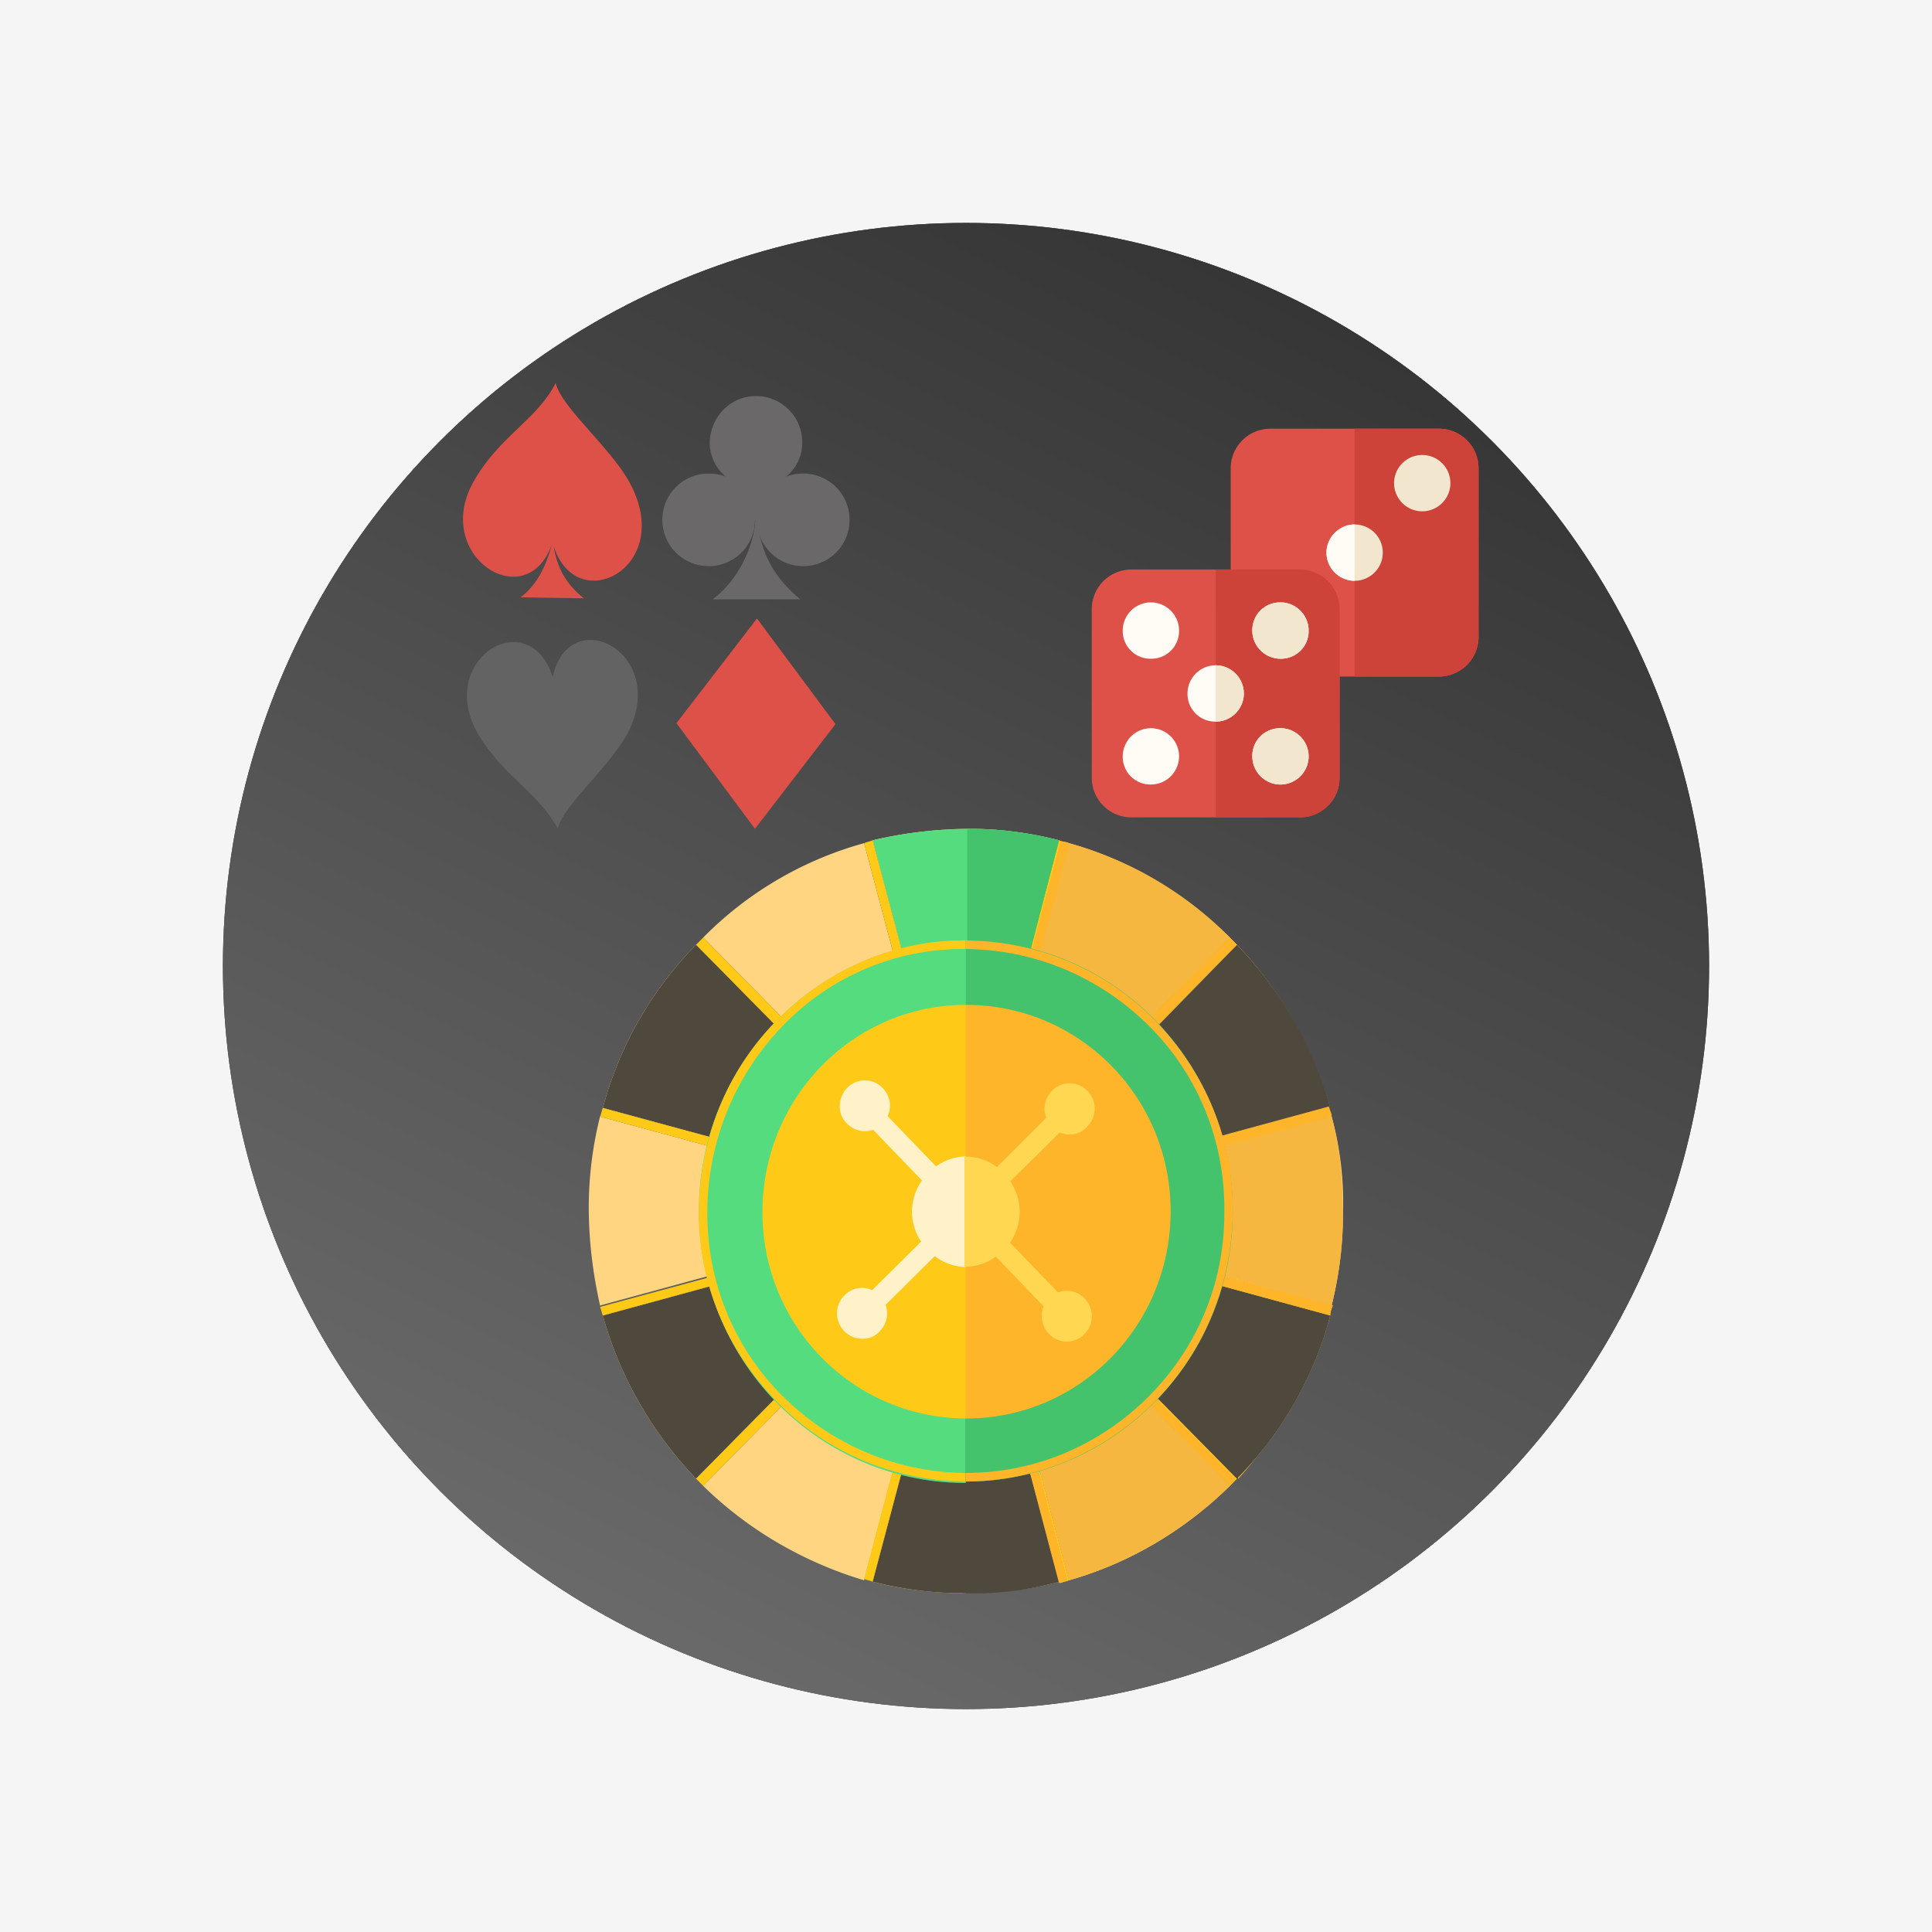 <svg width="130" height="130" fill="none" xmlns="http://www.w3.org/2000/svg"><path fill="#F5F5F5" d="M0 0h130v130H0z"/><circle cx="65" cy="65" r="50" fill="#353535"/><circle cx="65" cy="65" r="50" fill="url(#a)"/><path fill-rule="evenodd" clip-rule="evenodd" d="M37.188 45.544c1.083-4.944 7.584-1.829 5.214 3.453-1.083 2.37-4.47 5.08-4.876 6.772-1.219-2.37-3.657-3.521-5.35-6.365-2.912-5.012 3.386-8.872 5.012-3.86Z" fill="#646363"/><path fill-rule="evenodd" clip-rule="evenodd" d="m51.002 35.386-.135-1.287-.068 1.287c-.338 2.099-1.422 3.86-2.844 4.943h5.892c-1.693-1.422-2.506-2.844-2.845-4.943Z" fill="#6A6868"/><path fill-rule="evenodd" clip-rule="evenodd" d="M50.867 26.65a3.107 3.107 0 0 1 3.115 3.115c0 .948-.406 1.76-1.083 2.302a3.162 3.162 0 0 1 1.151-.203 3.107 3.107 0 0 1 3.115 3.115 3.107 3.107 0 0 1-3.115 3.115 3.107 3.107 0 0 1-3.115-3.115H50.8a3.107 3.107 0 0 1-3.115 3.115 3.107 3.107 0 0 1-3.116-3.115 3.107 3.107 0 0 1 3.115-3.115c.407 0 .813.068 1.152.203-.678-.541-1.084-1.422-1.084-2.302.068-1.76 1.422-3.115 3.115-3.115Z" fill="#6A6868"/><path fill-rule="evenodd" clip-rule="evenodd" d="m45.517 48.659 5.418-7.043 5.282 7.11-5.418 7.043-5.282-7.11ZM37.255 36.74c1.49 4.74 7.856 1.625 5.35-3.792-1.151-2.574-4.808-5.418-5.214-7.179-1.22 2.438-3.792 3.59-5.485 6.57-2.912 5.01 3.453 9.141 5.214 4.333-.406 1.558-1.084 2.777-2.1 3.522l4.267.067c-1.354-1.083-1.828-2.234-2.032-3.521Z" fill="#DE5148"/><path fill-rule="evenodd" clip-rule="evenodd" d="M65.274 55.77c2.09 0 4.086.288 5.987.77l-6.272 23.694-6.272-23.694a29.12 29.12 0 0 1 6.557-.77Zm6.652.962-6.272 23.694L82.76 63.09c-3.041-2.986-6.748-5.2-10.834-6.357ZM64.42 80.426l-6.272-23.694a24.279 24.279 0 0 0-10.834 6.357L64.42 80.426Zm18.816-16.855L66.129 80.908l23.378-6.357c-1.235-4.238-3.421-7.994-6.272-10.98Zm6.367 11.558-23.378 6.357 23.378 6.357c.475-1.927.76-3.95.76-6.068a21.97 21.97 0 0 0-.76-6.646Zm-25.659 5.779L46.838 63.57a24.757 24.757 0 0 0-6.272 10.98l23.377 6.357Zm25.564 7.609a24.758 24.758 0 0 1-6.272 10.98L66.129 82.16l23.378 6.357ZM82.76 99.978c-3.041 2.986-6.748 5.201-10.834 6.357l-6.272-23.694L82.76 99.978Zm-11.5 6.454c-2.09.577-4.276.77-6.556.77a24.31 24.31 0 0 1-5.987-.77l6.272-23.694 6.272 23.694Zm-13.114-.097 6.273-23.694-17.106 17.337c2.946 2.89 6.652 5.105 10.834 6.357Zm-11.308-6.838L63.943 82.16l-23.377 6.357c1.14 4.141 3.326 7.898 6.272 10.98Zm-6.462-11.654 23.377-6.357-23.377-6.357a25.247 25.247 0 0 0-.76 6.068c0 2.311.284 4.527.76 6.646Z" fill="#FFD582"/><path fill-rule="evenodd" clip-rule="evenodd" d="M83.235 63.57c2.946 3.083 5.132 6.84 6.272 10.98l-23.378 6.358L83.235 63.57ZM63.943 80.909 40.565 74.55a24.758 24.758 0 0 1 6.273-10.98l17.105 17.337Zm25.564 7.609a24.759 24.759 0 0 1-6.272 10.98L66.129 82.16l23.378 6.357ZM71.26 106.43l-6.272-23.693-6.273 23.693c1.901.482 3.897.771 5.988.771a21.14 21.14 0 0 0 6.557-.771Zm-24.423-6.934c-2.947-3.082-5.132-6.839-6.273-10.98l23.378-6.357-17.105 17.337Z" fill="#4F493D"/><path fill-rule="evenodd" clip-rule="evenodd" d="M65.274 55.77c2.09 0 4.086.288 5.987.77l-6.272 23.694-6.272-23.694c2.09-.482 4.276-.77 6.557-.77Z" fill="#54DC7F"/><path fill-rule="evenodd" clip-rule="evenodd" d="m71.926 56.732-13.21 49.7c-.19-.097-.38-.097-.57-.193l13.115-49.7c.19.097.475.097.665.193Z" fill="#FFC917"/><path fill-rule="evenodd" clip-rule="evenodd" d="m58.717 56.54 13.21 49.795c-.191.097-.381.097-.571.193l-13.21-49.796c.19-.096.38-.096.57-.192Z" fill="#FFC917"/><path fill-rule="evenodd" clip-rule="evenodd" d="M83.235 63.57 47.313 99.979l-.475-.481L82.76 63.089l.475.482Z" fill="#FFC917"/><path fill-rule="evenodd" clip-rule="evenodd" d="M89.602 75.129 40.566 88.517c-.096-.193-.096-.385-.19-.578l49.036-13.292c.095.096.19.29.19.482Z" fill="#FFC917"/><path fill-rule="evenodd" clip-rule="evenodd" d="M82.76 99.978 46.838 63.571l.475-.482 35.922 36.408-.475.481Z" fill="#FFC917"/><path fill-rule="evenodd" clip-rule="evenodd" d="M89.507 88.517 40.375 75.129c.096-.193.096-.385.19-.578l49.037 13.292c0 .192-.095.481-.095.674Z" fill="#FFC917"/><path fill-rule="evenodd" clip-rule="evenodd" d="M65.18 63.282c9.978.096 17.865 8.38 17.77 18.396 0 10.113-8.172 18.204-18.15 18.108-9.884-.097-17.867-8.38-17.772-18.493.095-10.017 8.268-18.108 18.151-18.011Z" fill="#54DC7F"/><path fill-rule="evenodd" clip-rule="evenodd" d="M65.179 67.616c7.602.096 13.685 6.357 13.59 14.062-.096 7.706-6.273 13.87-13.875 13.773-7.603-.096-13.685-6.356-13.59-14.062.095-7.705 6.272-13.87 13.875-13.773Z" fill="#FFC917"/><path fill-rule="evenodd" clip-rule="evenodd" d="M62.518 78.885c1.426-1.445 3.707-1.445 5.132.096a3.614 3.614 0 0 1-.095 5.201c-1.426 1.445-3.706 1.445-5.132-.096a3.615 3.615 0 0 1 .095-5.201Z" fill="#FFF2C8"/><path d="m58.345 73.673-.951.943L71.68 89.422l.95-.942-14.285-14.807Z" fill="#FFF2C8"/><path fill-rule="evenodd" clip-rule="evenodd" d="M57.006 73.202a1.648 1.648 0 0 1 2.376 0 1.702 1.702 0 0 1 0 2.408 1.648 1.648 0 0 1-2.376 0c-.665-.578-.665-1.733 0-2.408Zm13.59 14.158a1.648 1.648 0 0 1 2.375 0 1.702 1.702 0 0 1 0 2.409 1.648 1.648 0 0 1-2.375 0c-.666-.674-.666-1.83 0-2.408Z" fill="#FFF2C8"/><path d="M71.85 73.757 57.245 88.24l.93.964L72.78 74.721l-.93-.964Z" fill="#FFF2C8"/><path fill-rule="evenodd" clip-rule="evenodd" d="M56.816 89.576a1.702 1.702 0 0 1 0-2.407 1.648 1.648 0 0 1 2.376 0 1.702 1.702 0 0 1 0 2.407c-.57.675-1.71.675-2.376 0Zm13.97-13.773a1.702 1.702 0 0 1 0-2.408 1.648 1.648 0 0 1 2.376 0 1.702 1.702 0 0 1 0 2.408c-.665.77-1.806.674-2.376 0Z" fill="#FFF2C8"/><path fill-rule="evenodd" clip-rule="evenodd" d="M65.179 63.282c4.941.096 9.408 2.119 12.639 5.49 3.231 3.37 5.227 7.898 5.132 12.906-.095 5.009-2.091 9.535-5.417 12.81-3.326 3.275-7.793 5.298-12.734 5.201-4.942-.096-9.409-2.119-12.64-5.49-3.23-3.37-5.226-7.898-5.131-12.906.095-5.009 2.09-9.535 5.416-12.81 3.327-3.275 7.793-5.298 12.735-5.201Zm12.259 5.875c-3.136-3.178-7.413-5.2-12.26-5.297a16.791 16.791 0 0 0-12.353 5.008 18.07 18.07 0 0 0-5.227 12.425c-.095 4.912 1.806 9.343 4.941 12.521 3.137 3.179 7.413 5.201 12.26 5.298a16.792 16.792 0 0 0 12.354-5.009c3.23-3.178 5.226-7.513 5.226-12.425.096-4.816-1.805-9.246-4.941-12.52Z" fill="#FFC917"/><path fill-rule="evenodd" clip-rule="evenodd" d="M71.926 56.732A24.279 24.279 0 0 1 82.76 63.09l-8.268 8.38c-1.615-1.541-3.516-2.697-5.607-3.275l3.041-11.462Zm11.31 6.839-8.269 8.38c1.52 1.637 2.661 3.563 3.231 5.682l11.214-3.082a25.525 25.525 0 0 0-6.177-10.98Zm6.366 11.558c.57 2.119.76 4.334.76 6.646 0 2.119-.285 4.141-.76 6.067L78.388 84.76c.285-.963.38-2.022.38-3.178 0-1.156-.094-2.312-.38-3.467l11.214-2.986Zm-.095 13.388-11.214-3.082a14.506 14.506 0 0 1-3.23 5.682l8.267 8.38c2.756-3.082 4.942-6.839 6.177-10.98ZM82.76 99.978c-3.041 2.986-6.747 5.201-10.834 6.357l-3.04-11.461c2.185-.675 4.086-1.734 5.606-3.275l8.268 8.38Z" fill="#F5B740"/><path fill-rule="evenodd" clip-rule="evenodd" d="M83.235 63.57c2.946 3.083 5.132 6.84 6.272 10.98l-11.214 3.083c-.665-2.215-1.71-4.142-3.23-5.683l8.172-8.38Zm6.272 24.947a24.758 24.758 0 0 1-6.272 10.98l-8.268-8.38c1.52-1.637 2.661-3.564 3.231-5.682l11.309 3.082ZM71.261 106.43a26.626 26.626 0 0 1-6.272.771v-11.75c1.14 0 2.185-.097 3.23-.386l3.042 11.365Z" fill="#4F493D"/><path fill-rule="evenodd" clip-rule="evenodd" d="M65.274 55.77c2.09 0 4.086.288 5.987.77L68.22 68.29l-3.136-.867V55.77h.19Z" fill="#44C36C"/><path fill-rule="evenodd" clip-rule="evenodd" d="m71.926 56.733-6.842 26.005V80.33l6.272-23.694c.095 0 .38 0 .57.096Z" fill="#FEB52A"/><path fill-rule="evenodd" clip-rule="evenodd" d="m64.989 80.33 6.842 26.005c-.19.097-.38.097-.57.193l-6.272-23.79V80.33Z" fill="#FEB52A"/><path fill-rule="evenodd" clip-rule="evenodd" d="M83.235 63.57 64.989 81.968V81.1l17.77-18.01.476.48Z" fill="#FEB52A"/><path fill-rule="evenodd" clip-rule="evenodd" d="m89.602 75.129-24.613 6.646V81.1l24.423-6.645c.095.288.19.481.19.674Z" fill="#FEB52A"/><path fill-rule="evenodd" clip-rule="evenodd" d="m82.76 99.978-17.771-18.01V81.1l18.15 18.397c-.094.192-.19.289-.38.481Z" fill="#FEB52A"/><path fill-rule="evenodd" clip-rule="evenodd" d="M89.507 88.517 65.084 81.87v-.674l24.613 6.646c-.095.192-.19.481-.19.674Z" fill="#FEB52A"/><path fill-rule="evenodd" clip-rule="evenodd" d="M65.179 63.282c9.978.096 17.866 8.38 17.77 18.396-.094 10.017-8.172 18.011-17.96 18.011v-4.43l5.987-14.833-5.987-12.81v-4.334h.19Z" fill="#44C36C"/><path fill-rule="evenodd" clip-rule="evenodd" d="M65.179 67.616c7.602.096 13.684 6.357 13.59 14.062-.096 7.61-6.178 13.773-13.78 13.773V67.616h.19Z" fill="#FEB52A"/><path fill-rule="evenodd" clip-rule="evenodd" d="M64.989 77.826c.95 0 1.9.385 2.565 1.156a3.614 3.614 0 0 1-.095 5.2 3.646 3.646 0 0 1-2.565 1.06v-7.416h.095Z" fill="#FFD751"/><path fill-rule="evenodd" clip-rule="evenodd" d="m64.989 80.522 7.602 7.898-.95.963-6.652-6.934v-1.927Z" fill="#FFD751"/><path fill-rule="evenodd" clip-rule="evenodd" d="M70.596 87.36a1.648 1.648 0 0 1 2.375 0 1.702 1.702 0 0 1 0 2.409 1.648 1.648 0 0 1-2.375 0c-.666-.674-.666-1.83 0-2.408Zm-5.607-6.741 6.842-6.838.95.963-7.792 7.705v-1.83Z" fill="#FFD751"/><path fill-rule="evenodd" clip-rule="evenodd" d="M70.785 75.803a1.702 1.702 0 0 1 0-2.408 1.648 1.648 0 0 1 2.376 0 1.702 1.702 0 0 1 0 2.408c-.665.77-1.805.674-2.376 0Z" fill="#FFD751"/><path fill-rule="evenodd" clip-rule="evenodd" d="M65.179 63.282c4.942.096 9.408 2.119 12.64 5.49 3.23 3.37 5.226 7.898 5.13 12.906-.094 5.009-2.09 9.535-5.416 12.81-3.231 3.179-7.698 5.201-12.544 5.201v-.578c4.751 0 9.028-1.926 12.164-5.008 3.23-3.178 5.227-7.513 5.227-12.425.095-4.912-1.806-9.343-4.942-12.521-3.136-3.178-7.413-5.201-12.26-5.297h-.19v-.578h.19Z" fill="#FEB52A"/><path fill-rule="evenodd" clip-rule="evenodd" d="M85.465 28.846h11.371A2.67 2.67 0 0 1 99.49 31.5v11.37a2.67 2.67 0 0 1-2.653 2.654H85.465a2.67 2.67 0 0 1-2.654-2.653V31.499a2.67 2.67 0 0 1 2.654-2.653Z" fill="#DE5148"/><path fill-rule="evenodd" clip-rule="evenodd" d="M91.15 28.846h5.686a2.67 2.67 0 0 1 2.653 2.654v11.37a2.67 2.67 0 0 1-2.653 2.654H91.15V28.846Z" fill="#CD4239"/><path d="M95.699 34.405a1.895 1.895 0 1 0 0-3.79 1.895 1.895 0 0 0 0 3.79Z" fill="#F2E7CE"/><path d="M86.665 43.755a1.895 1.895 0 1 0 0-3.79 1.895 1.895 0 0 0 0 3.79Z" fill="#FFFCF5"/><path d="M91.15 39.08a1.895 1.895 0 1 0 0-3.79 1.895 1.895 0 0 0 0 3.79Z" fill="#F2E7CE"/><path fill-rule="evenodd" clip-rule="evenodd" d="M91.15 35.29v3.79a1.9 1.9 0 0 1-1.895-1.895c0-1.01.885-1.895 1.896-1.895Z" fill="#FFFCF5"/><path fill-rule="evenodd" clip-rule="evenodd" d="M76.115 38.322h11.371a2.67 2.67 0 0 1 2.653 2.654v11.37A2.67 2.67 0 0 1 87.486 55H76.115a2.67 2.67 0 0 1-2.654-2.653V40.976a2.67 2.67 0 0 1 2.654-2.654Z" fill="#DE5148"/><path fill-rule="evenodd" clip-rule="evenodd" d="M81.8 38.322h5.686a2.67 2.67 0 0 1 2.654 2.654v11.37A2.67 2.67 0 0 1 87.486 55h-5.685V38.322Z" fill="#CD4239"/><path fill-rule="evenodd" clip-rule="evenodd" d="M86.16 40.533a1.9 1.9 0 0 1 1.895 1.895 1.861 1.861 0 0 1-1.896 1.896 1.9 1.9 0 0 1-1.895-1.896c0-1.073.821-1.895 1.895-1.895Zm-8.719 0a1.9 1.9 0 0 1 1.895 1.895 1.861 1.861 0 0 1-1.895 1.896 1.861 1.861 0 0 1-1.895-1.896 1.9 1.9 0 0 1 1.895-1.895Zm0 8.465a1.9 1.9 0 0 1 1.895 1.896 1.9 1.9 0 0 1-1.895 1.895 1.861 1.861 0 0 1-1.895-1.895 1.9 1.9 0 0 1 1.895-1.895Zm8.719 0a1.9 1.9 0 0 1 1.895 1.896 1.9 1.9 0 0 1-1.896 1.895 1.9 1.9 0 0 1-1.895-1.895c0-1.074.821-1.895 1.895-1.895Zm-4.36-4.232a1.9 1.9 0 0 1 1.895 1.895 1.9 1.9 0 0 1-1.895 1.895 1.861 1.861 0 0 1-1.895-1.895 1.9 1.9 0 0 1 1.895-1.895Z" fill="#FFFCF5"/><path fill-rule="evenodd" clip-rule="evenodd" d="M86.16 40.533a1.9 1.9 0 0 1 1.895 1.895 1.861 1.861 0 0 1-1.895 1.896 1.9 1.9 0 0 1-1.895-1.896c0-1.073.82-1.895 1.895-1.895Zm0 8.465a1.9 1.9 0 0 1 1.895 1.896 1.9 1.9 0 0 1-1.895 1.895 1.9 1.9 0 0 1-1.895-1.895 1.86 1.86 0 0 1 1.895-1.895Zm-4.36-4.232a1.9 1.9 0 0 1 1.896 1.895 1.9 1.9 0 0 1-1.895 1.895v-3.79Z" fill="#F2E7CE"/><defs><linearGradient id="a" x1="46.154" y1="115" x2="93.077" y2="21.154" gradientUnits="userSpaceOnUse"><stop stop-color="#6C6B6B"/><stop offset="1" stop-color="#353535"/></linearGradient></defs></svg>